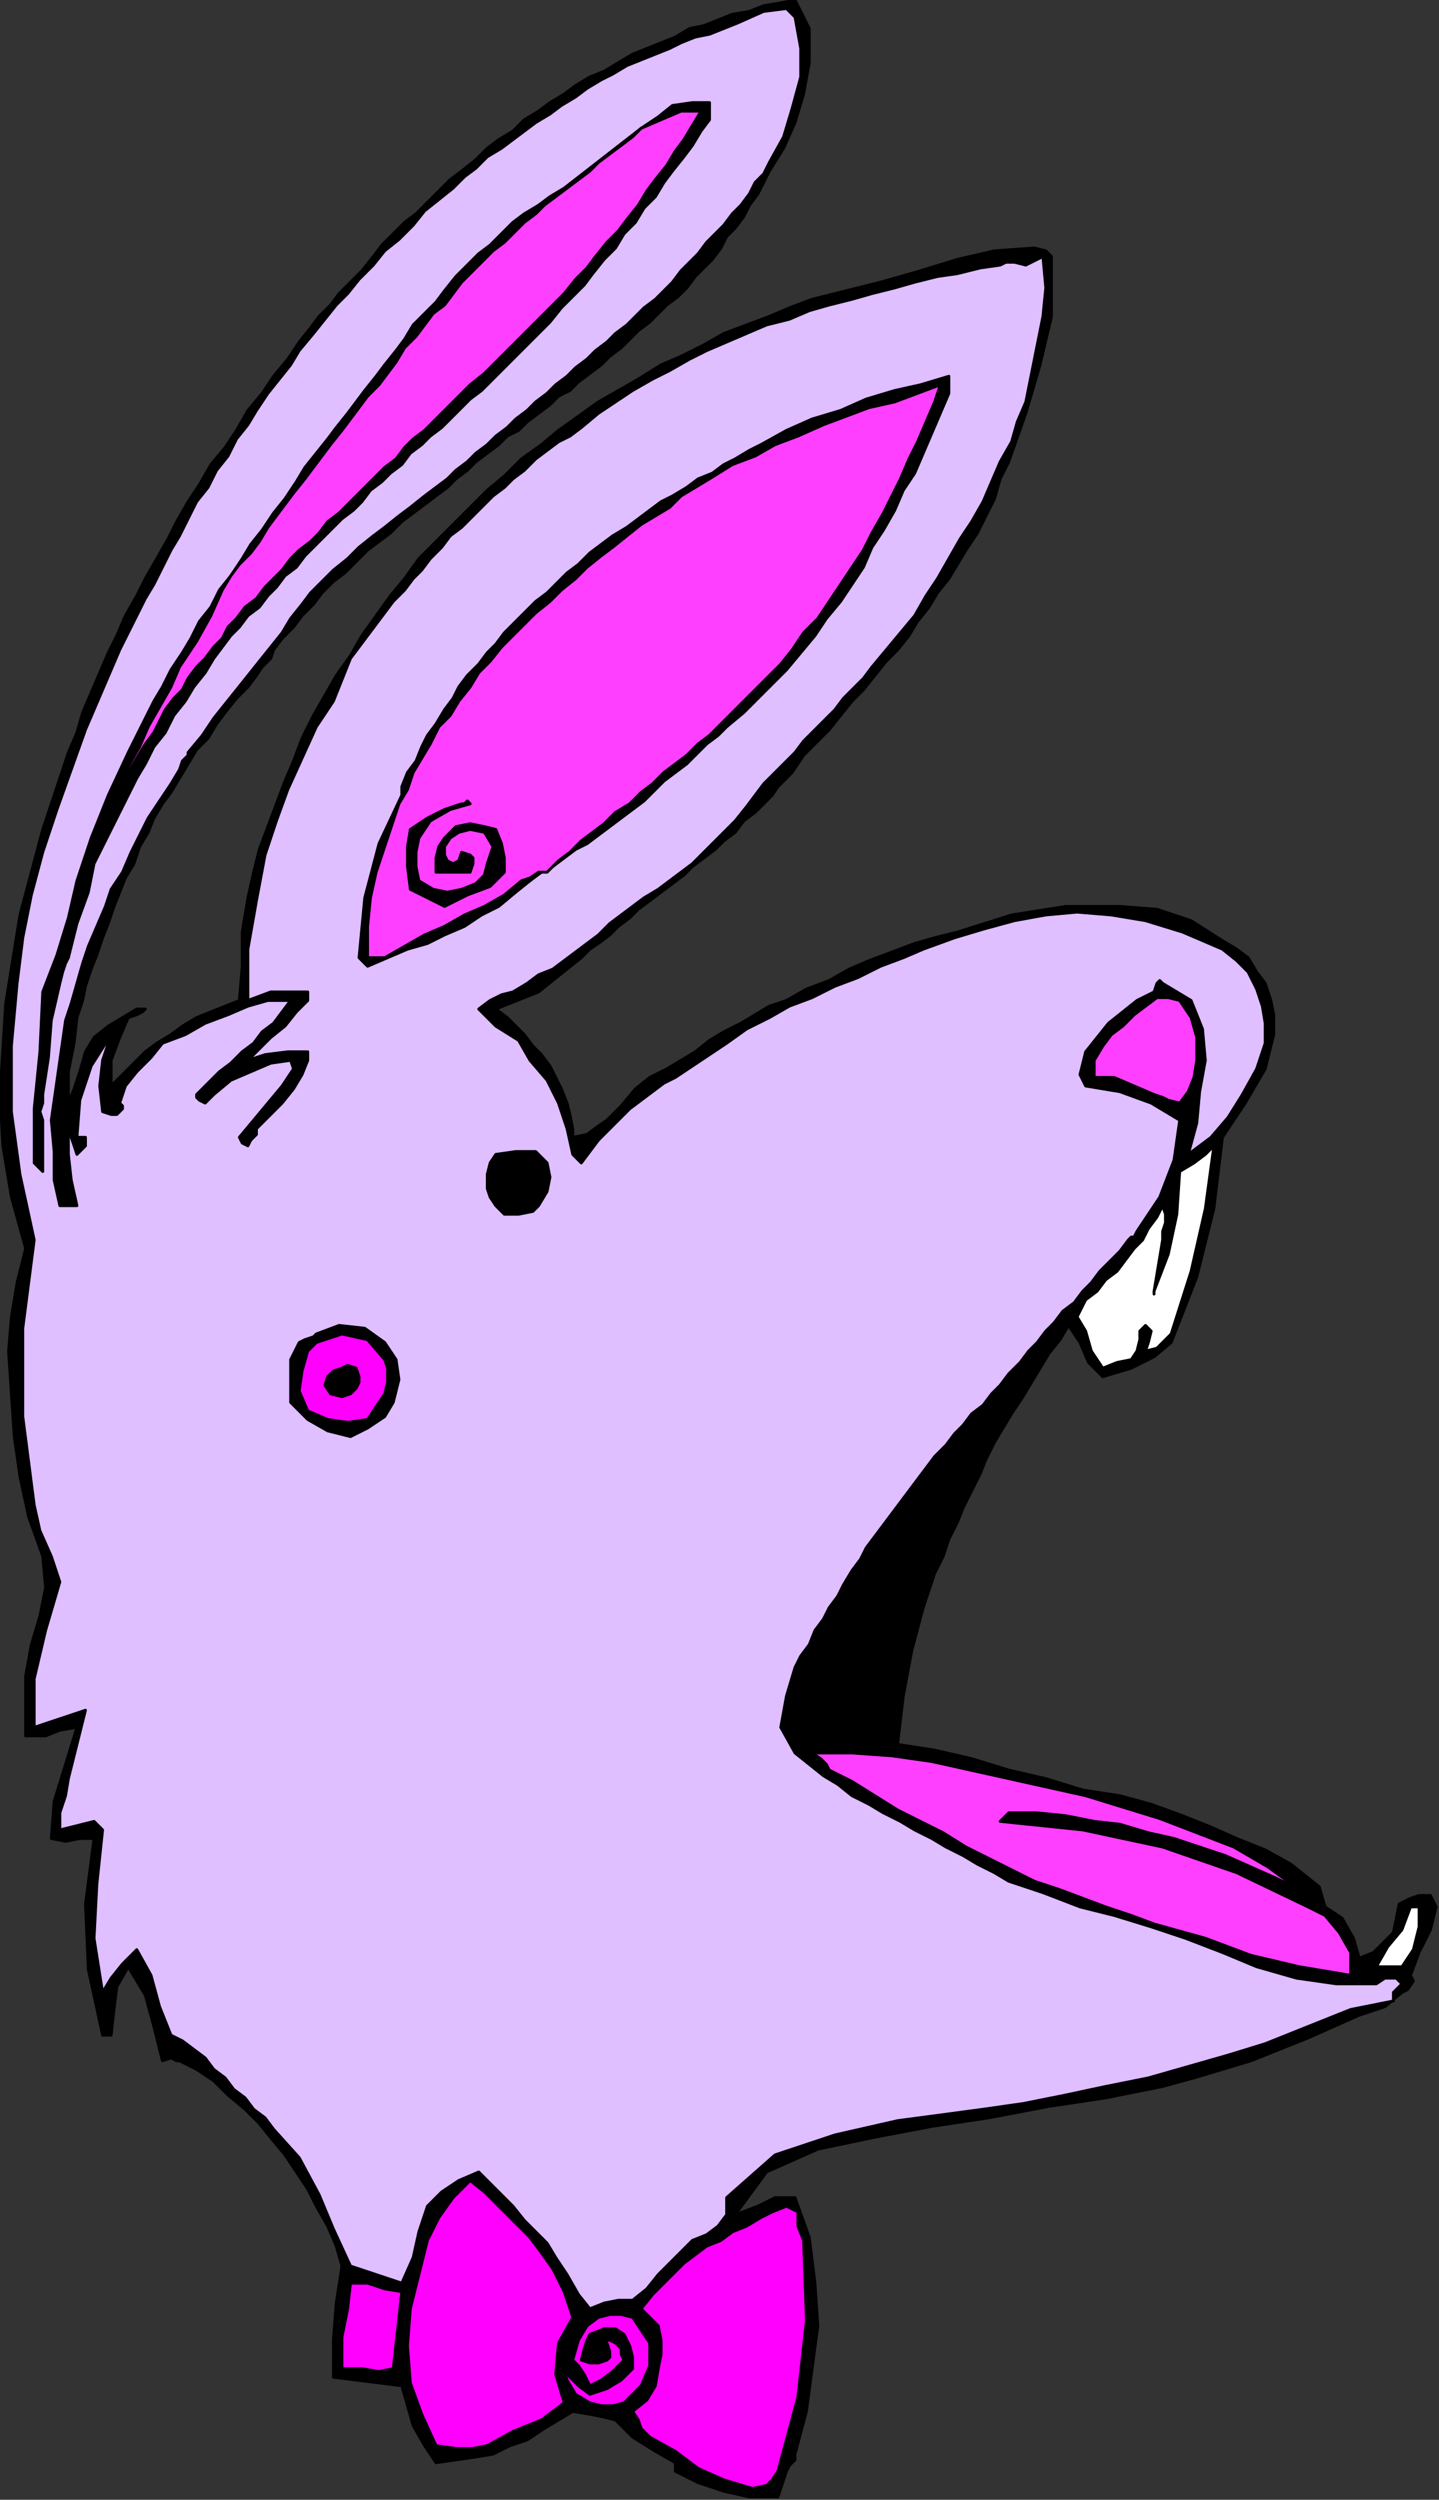 <?xml version="1.0" encoding="UTF-8" standalone="no"?>
<svg
   xmlns:dc="http://purl.org/dc/elements/1.1/"
   xmlns:cc="http://creativecommons.org/ns#"
   xmlns:rdf="http://www.w3.org/1999/02/22-rdf-syntax-ns#"
   xmlns:svg="http://www.w3.org/2000/svg"
   xmlns="http://www.w3.org/2000/svg"
   xmlns:sodipodi="http://sodipodi.sourceforge.net/DTD/sodipodi-0.dtd"
   xmlns:inkscape="http://www.inkscape.org/namespaces/inkscape"
   version="1.0"
   width="85.513mm"
   height="148.505mm"
   id="svg43"
   sodipodi:docname="ANSSG222.WMF">
  <rect width="100%" height="100%" fill="#333333" stroke="none"/>
  <sodipodi:namedview
     pagecolor="#ffffff"
     bordercolor="#666666"
     borderopacity="1"
     objecttolerance="10"
     gridtolerance="10"
     guidetolerance="10"
     inkscape:pageopacity="0"
     inkscape:pageshadow="2"
     inkscape:window-width="640"
     inkscape:window-height="480"
     id="namedview45" />
  <defs
     id="defs3">
    <pattern
       id="WMFhbasepattern"
       patternUnits="userSpaceOnUse"
       width="6"
       height="6"
       x="0"
       y="0" />
  </defs>
  <path
     style="fill:#000000;fill-rule:evenodd;fill-opacity:1;stroke:#000000;stroke-width:0.64px;stroke-linecap:round;stroke-linejoin:round;stroke-miterlimit:4;stroke-dasharray:none;stroke-opacity:1;"
     d="  M 180.48,21.12   L 178.56,27.52   L 176,33.28   L 172.8,38.4   L 172.8,38.4   L 171.52,40.96   L 170.24,43.52   L 168.32,46.08   L 167.04,48.64   L 165.12,51.2   L 163.2,53.12   L 161.92,55.68   L 160,58.24   L 158.08,60.16   L 156.16,62.08   L 154.24,64.64   L 152.32,66.56   L 149.76,68.48   L 147.84,70.4   L 145.92,72.32   L 143.36,74.24   L 141.44,76.16   L 139.52,78.08   L 136.96,80   L 135.04,81.92   L 132.48,83.84   L 129.92,85.76   L 128,87.68   L 125.44,88.96   L 123.52,90.88   L 120.96,92.8   L 118.4,94.72   L 116.48,96.64   L 113.92,97.92   L 112,99.84   L 109.44,101.76   L 106.88,103.68   L 104.96,105.6   L 102.4,107.52   L 100.48,109.44   L 97.92,111.36   L 97.92,111.36   L 95.36,113.28   L 92.8,115.2   L 90.24,117.12   L 87.68,119.68   L 85.12,121.6   L 82.56,123.52   L 80,126.08   L 77.44,128.64   L 74.88,130.56   L 72.32,133.12   L 70.4,135.68   L 67.84,138.24   L 65.92,140.8   L 63.36,143.36   L 61.44,145.92   L 61.44,145.92   L 60.8,147.84   L 58.88,149.76   L 57.6,151.68   L 57.6,151.68   L 55.68,154.24   L 53.12,156.8   L 50.56,160   L 48.64,162.56   L 46.72,165.76   L 44.16,168.32   L 42.24,171.52   L 40.32,174.72   L 38.4,177.92   L 36.48,180.48   L 34.56,183.68   L 33.28,186.88   L 31.36,190.08   L 30.08,193.92   L 28.16,197.12   L 26.88,200.32   L 25.6,203.52   L 24.32,207.36   L 23.04,210.56   L 21.76,214.4   L 20.48,217.6   L 19.2,221.44   L 18.56,224.64   L 17.28,228.48   L 17.28,228.48   L 16.64,234.24   L 15.36,240.64   L 15.36,247.68   L 15.36,247.68   L 16.64,244.48   L 17.92,240.64   L 19.2,236.16   L 19.2,236.16   L 21.12,232.96   L 24.32,230.4   L 27.52,228.48   L 30.72,226.56   L 30.72,226.56   L 32.64,226.56   L 32,227.2   L 30.72,227.84   L 28.8,228.48   L 28.8,228.48   L 26.88,232.96   L 24.96,238.08   L 24.96,243.84   L 24.96,243.84   L 27.52,241.28   L 30.08,238.72   L 32.64,236.16   L 35.2,234.24   L 38.4,232.32   L 40.96,230.4   L 44.16,228.48   L 47.36,227.2   L 50.56,225.92   L 53.76,224.64   L 53.76,224.64   L 54.4,216.96   L 54.4,209.28   L 55.68,201.6   L 55.68,201.6   L 56.96,195.84   L 58.24,190.72   L 60.16,185.6   L 62.08,180.48   L 64,175.36   L 65.92,170.88   L 67.84,165.76   L 70.4,160.64   L 72.96,156.16   L 75.52,151.68   L 78.72,147.2   L 81.28,142.72   L 84.48,138.24   L 87.68,133.76   L 90.88,129.92   L 94.08,125.44   L 97.92,121.6   L 101.76,117.76   L 105.6,113.92   L 109.44,110.08   L 113.28,106.88   L 117.12,103.04   L 121.6,99.84   L 125.44,96.64   L 129.92,93.44   L 134.4,90.24   L 138.88,87.68   L 143.36,85.12   L 148.48,81.92   L 152.96,80   L 158.08,77.44   L 162.56,74.88   L 167.68,72.96   L 172.8,71.04   L 177.28,69.12   L 182.4,67.2   L 187.52,65.92   L 192.64,64.64   L 197.76,63.36   L 197.76,63.36   L 206.72,60.8   L 215.04,58.24   L 223.36,56.32   L 232.32,55.68   L 232.32,55.68   L 232.32,55.68   L 234.88,56.32   L 236.16,57.6   L 236.16,59.52   L 236.16,59.52   L 236.16,71.04   L 233.6,81.92   L 230.4,92.8   L 226.56,103.68   L 226.56,103.68   L 224.64,107.52   L 223.36,112   L 221.44,115.84   L 219.52,119.68   L 216.96,123.52   L 215.04,126.72   L 213.12,129.92   L 210.56,133.12   L 208.64,136.32   L 206.08,139.52   L 204.16,142.72   L 201.6,145.92   L 199.04,148.48   L 196.48,151.68   L 193.92,154.88   L 191.36,157.44   L 188.8,160.64   L 186.24,163.84   L 183.04,167.04   L 180.48,169.6   L 177.92,173.44   L 174.72,176.64   L 174.72,176.64   L 173.44,178.56   L 171.52,180.48   L 169.6,182.4   L 167.04,184.32   L 165.12,186.88   L 162.56,188.8   L 160.64,190.72   L 158.08,192.64   L 155.52,194.56   L 153.6,196.48   L 151.04,198.4   L 148.48,200.32   L 145.92,202.24   L 143.36,204.16   L 141.44,206.08   L 138.88,208   L 136.96,209.92   L 134.4,211.84   L 132.48,213.12   L 130.56,215.04   L 130.56,215.04   L 127.36,217.6   L 124.16,220.16   L 120.96,222.72   L 120.96,222.72   L 111.36,226.56   L 113.92,228.48   L 115.84,230.4   L 117.76,232.32   L 119.68,234.88   L 121.6,236.8   L 123.52,239.36   L 124.8,241.92   L 126.08,244.48   L 127.36,247.68   L 128,250.24   L 128.64,253.44   L 128.64,253.44   L 128.64,255.36   L 131.84,254.72   L 134.4,252.8   L 136.32,251.52   L 136.32,251.52   L 139.52,248.32   L 142.72,244.48   L 145.92,241.92   L 145.92,241.92   L 149.76,240   L 152.96,238.08   L 156.16,236.16   L 159.36,233.6   L 162.56,231.68   L 166.4,229.76   L 169.6,227.84   L 172.8,225.92   L 176.64,224.64   L 176.64,224.64   L 181.12,222.08   L 186.24,220.16   L 190.72,217.6   L 195.2,215.68   L 200.32,213.76   L 205.44,211.84   L 209.92,210.56   L 215.04,209.28   L 215.04,209.28   L 227.2,205.44   L 239.36,203.52   L 251.52,203.52   L 251.52,203.52   L 259.84,204.16   L 267.52,206.72   L 274.56,211.2   L 274.56,211.2   L 277.76,213.12   L 280.32,215.04   L 282.24,218.24   L 284.16,220.8   L 285.44,224.64   L 286.08,227.84   L 286.08,232.32   L 286.08,232.32   L 284.16,240   L 279.68,247.68   L 274.56,255.36   L 274.56,255.36   L 272.64,271.36   L 268.8,286.72   L 263.04,301.44   L 263.04,301.44   L 259.2,304.64   L 254.08,307.2   L 247.68,309.12   L 247.68,309.12   L 244.48,305.92   L 242.56,301.44   L 240,297.6   L 240,297.6   L 238.08,300.8   L 235.52,304   L 233.6,307.2   L 231.68,310.4   L 229.76,313.6   L 227.2,317.44   L 225.28,320.64   L 223.36,323.84   L 221.44,327.68   L 220.16,330.88   L 218.24,334.72   L 216.32,338.56   L 215.04,341.76   L 213.12,345.6   L 211.84,349.44   L 209.92,353.28   L 208.64,357.12   L 207.36,360.96   L 207.36,360.96   L 204.8,370.56   L 202.88,380.8   L 201.6,391.68   L 201.6,391.68   L 209.92,392.96   L 218.24,394.88   L 226.56,397.44   L 234.88,399.36   L 243.2,401.92   L 251.52,403.2   L 251.52,403.2   L 258.56,405.12   L 265.6,407.68   L 272,410.24   L 277.76,412.8   L 284.16,415.36   L 289.92,418.56   L 289.92,418.56   L 293.12,421.12   L 296.32,423.68   L 297.6,428.16   L 297.6,428.16   L 301.44,430.72   L 304,435.2   L 305.28,439.68   L 305.28,439.68   L 308.48,438.4   L 311.04,435.84   L 312.96,433.92   L 312.96,433.92   L 313.6,430.72   L 314.24,427.52   L 316.8,426.24   L 316.8,426.24   L 318.72,425.6   L 321.28,425.6   L 322.56,428.16   L 322.56,428.16   L 321.28,433.28   L 318.72,438.4   L 316.8,443.52   L 316.8,443.52   L 317.44,444.8   L 316.16,446.72   L 314.88,447.36   L 314.88,447.36   L 311.04,450.56   L 305.28,452.48   L 299.52,455.04   L 299.52,455.04   L 293.76,457.6   L 287.36,460.16   L 280.96,462.72   L 274.56,464.64   L 268.16,466.56   L 261.12,468.48   L 261.12,468.48   L 248.32,471.04   L 235.52,472.96   L 222.08,475.52   L 209.28,477.44   L 195.84,480   L 195.84,480   L 183.68,482.56   L 172.16,487.68   L 165.12,497.28   L 165.12,497.28   L 170.24,495.36   L 174.08,493.44   L 178.56,493.44   L 178.56,493.44   L 181.76,502.4   L 183.04,512.64   L 183.68,522.24   L 182.4,531.84   L 181.12,541.44   L 178.56,551.04   L 178.56,551.04   L 178.56,552.32   L 177.28,553.6   L 176.64,554.88   L 176.64,554.88   L 174.72,560.64   L 168.32,560.64   L 162.56,559.36   L 156.8,557.44   L 151.68,554.88   L 151.68,554.88   L 151.68,552.96   L 147.2,550.4   L 142.08,547.2   L 138.24,543.36   L 138.24,543.36   L 138.24,543.36   L 135.68,542.72   L 132.48,542.08   L 128.64,541.44   L 128.64,541.44   L 125.44,543.36   L 122.24,545.28   L 118.4,547.84   L 114.56,549.12   L 110.72,551.04   L 106.88,551.68   L 102.4,552.32   L 97.92,552.96   L 97.92,552.96   L 95.36,549.12   L 92.8,544.64   L 91.52,540.16   L 90.24,535.68   L 90.24,535.68   L 85.12,535.04   L 80,534.4   L 74.88,533.76   L 74.88,533.76   L 74.88,525.44   L 75.52,517.12   L 76.8,508.8   L 76.8,508.8   L 75.52,504.32   L 73.6,499.84   L 71.04,495.36   L 69.12,491.52   L 66.56,487.68   L 64,483.84   L 60.8,480   L 58.24,476.8   L 55.04,473.6   L 51.2,470.4   L 48,467.2   L 44.16,464.64   L 40.32,462.72   L 40.32,462.72   L 39.68,462.72   L 38.4,462.08   L 36.48,462.72   L 36.48,462.72   L 34.56,455.04   L 32.64,448   L 28.8,441.6   L 28.8,441.6   L 26.24,446.08   L 25.6,451.2   L 24.96,456.96   L 24.96,456.96   L 23.04,456.96   L 19.84,442.24   L 19.2,427.52   L 21.12,412.8   L 21.12,412.8   L 17.92,412.8   L 14.72,413.44   L 11.52,412.8   L 11.52,412.8   L 12.16,404.48   L 14.72,396.16   L 17.28,387.84   L 17.28,387.84   L 13.44,388.48   L 10.24,389.76   L 5.76,389.76   L 5.76,389.76   L 5.76,385.28   L 5.76,380.8   L 5.76,376.32   L 5.76,376.32   L 7.04,369.28   L 8.96,362.88   L 10.24,356.48   L 9.6,349.44   L 9.6,349.44   L 6.4,340.48   L 4.48,331.52   L 3.2,322.56   L 2.56,312.96   L 1.92,303.36   L 1.92,303.36   L 2.56,295.68   L 3.84,288   L 5.76,280.32   L 5.76,280.32   L 2.56,268.8   L 0.64,257.28   L 0,245.76   L 0,245.76   L 1.28,225.28   L 4.48,205.44   L 9.6,186.24   L 9.6,186.24   L 11.52,180.48   L 13.44,174.72   L 15.36,168.96   L 15.36,168.96   L 17.28,164.48   L 18.56,160   L 20.48,155.52   L 22.4,151.04   L 24.32,146.56   L 26.24,142.72   L 28.16,138.24   L 30.72,133.76   L 32.64,129.92   L 35.2,125.44   L 37.76,120.96   L 39.68,117.12   L 42.24,112.64   L 44.8,108.8   L 47.36,104.32   L 50.56,100.48   L 53.12,96.64   L 55.68,92.16   L 58.88,88.32   L 61.44,84.48   L 64.64,80.64   L 67.2,76.8   L 67.2,76.8   L 69.76,73.6   L 71.68,71.04   L 74.24,68.48   L 76.16,65.92   L 78.72,63.36   L 81.28,60.8   L 83.84,57.6   L 85.76,55.04   L 88.32,52.48   L 90.88,49.92   L 93.44,48   L 96,45.44   L 98.56,42.88   L 101.12,40.32   L 103.68,38.4   L 106.88,35.84   L 109.44,33.28   L 112,31.36   L 115.2,29.44   L 117.76,26.88   L 120.96,24.96   L 123.52,23.04   L 126.72,21.12   L 129.28,19.2   L 132.48,17.28   L 135.68,16   L 138.88,14.08   L 142.08,12.16   L 145.28,10.88   L 148.48,9.6   L 151.68,8.32   L 154.88,6.4   L 158.08,5.76   L 161.28,4.48   L 164.48,3.2   L 168.32,2.56   L 171.52,1.28   L 175.36,0.64   L 178.56,0   L 178.56,0   L 181.76,6.4   L 181.76,14.08   L 180.48,21.12  z "
     id="path5" />
  <path
     style="fill:#dfbfff;fill-rule:evenodd;fill-opacity:1;stroke:#000000;stroke-width:0.64px;stroke-linecap:round;stroke-linejoin:round;stroke-miterlimit:4;stroke-dasharray:none;stroke-opacity:1;"
     d="  M 178.56,3.84   L 179.84,10.88   L 179.84,17.28   L 177.92,24.32   L 176,30.72   L 172.8,36.48   L 172.8,36.48   L 171.52,39.04   L 169.6,40.96   L 168.32,43.52   L 166.4,46.08   L 164.48,48   L 162.56,50.56   L 160.64,52.48   L 158.72,54.4   L 156.8,56.96   L 154.88,58.88   L 152.96,60.8   L 151.04,63.36   L 149.12,65.28   L 147.2,67.2   L 144.64,69.12   L 142.72,71.04   L 140.8,72.96   L 138.24,74.88   L 136.32,76.8   L 133.76,78.72   L 131.84,80.64   L 129.28,82.56   L 127.36,84.48   L 124.8,86.4   L 122.88,88.32   L 120.32,90.24   L 118.4,92.16   L 115.84,94.08   L 113.92,96   L 111.36,97.92   L 109.44,99.84   L 106.88,101.76   L 104.96,103.68   L 102.4,105.6   L 100.48,107.52   L 97.92,109.44   L 97.92,109.44   L 95.36,111.36   L 92.16,113.92   L 89.6,115.84   L 86.4,118.4   L 83.84,120.32   L 80.64,122.88   L 78.08,125.44   L 74.88,128   L 72.32,130.56   L 69.76,133.12   L 67.84,135.68   L 65.28,138.88   L 63.36,142.08   L 63.36,142.08   L 60.8,145.28   L 58.24,148.48   L 55.68,151.68   L 53.12,154.88   L 50.56,158.08   L 48,161.28   L 45.44,165.12   L 42.24,168.96   L 42.24,168.96   L 42.24,169.6   L 40.96,170.88   L 40.32,172.8   L 40.32,172.8   L 38.4,176   L 35.84,179.84   L 33.28,183.68   L 31.36,187.52   L 29.44,191.36   L 27.52,195.84   L 24.96,199.68   L 23.68,203.52   L 21.76,208   L 19.84,212.48   L 18.56,216.32   L 17.28,220.8   L 16,225.28   L 14.72,229.12   L 14.08,233.6   L 13.44,238.08   L 12.8,242.56   L 12.16,247.04   L 11.52,251.52   L 11.52,251.52   L 12.16,258.56   L 12.16,264.96   L 13.44,270.72   L 13.44,270.72   L 14.72,270.72   L 16,270.72   L 17.28,270.72   L 17.28,270.72   L 16,264.96   L 15.36,259.2   L 15.36,253.44   L 15.36,253.44   L 17.28,259.2   L 18.56,257.92   L 19.2,257.28   L 19.2,255.36   L 19.2,255.36   L 19.2,255.36   L 18.56,255.36   L 17.28,255.36   L 17.28,255.36   L 17.92,247.04   L 20.48,239.36   L 24.96,232.32   L 24.96,232.32   L 23.04,238.08   L 22.4,243.84   L 23.04,249.6   L 23.04,249.6   L 24.96,250.24   L 26.24,250.24   L 26.88,249.6   L 26.88,249.6   L 27.52,248.96   L 27.52,248.32   L 26.88,247.68   L 26.88,247.68   L 26.88,247.68   L 28.16,243.84   L 30.72,240.64   L 33.92,237.44   L 36.48,234.24   L 36.48,234.24   L 41.6,232.32   L 46.08,229.76   L 51.2,227.84   L 55.68,225.92   L 60.16,224.64   L 65.28,224.64   L 65.28,224.64   L 63.36,227.2   L 61.44,229.76   L 58.88,231.68   L 56.96,234.24   L 54.4,236.16   L 51.84,238.72   L 49.28,240.64   L 46.72,243.2   L 44.16,245.76   L 44.16,245.76   L 44.16,246.4   L 44.8,247.04   L 46.08,247.68   L 46.08,247.68   L 46.72,247.04   L 47.36,246.4   L 48,245.76   L 48,245.76   L 51.84,242.56   L 56.32,240.64   L 60.8,238.72   L 65.28,238.08   L 65.28,238.08   L 65.92,240   L 64.64,241.92   L 63.36,243.84   L 63.36,243.84   L 60.16,247.68   L 56.96,251.52   L 53.76,255.36   L 53.76,255.36   L 53.76,255.36   L 54.4,256.64   L 55.68,257.28   L 55.68,257.28   L 56.32,256   L 57.6,254.72   L 57.6,253.44   L 57.6,253.44   L 60.8,250.24   L 63.36,247.68   L 65.92,244.48   L 67.84,241.28   L 69.12,238.08   L 69.12,238.08   L 69.12,236.8   L 69.12,236.16   L 69.12,236.16   L 69.12,236.16   L 64.64,236.16   L 59.52,236.8   L 55.68,238.08   L 55.68,238.08   L 58.24,235.52   L 60.8,232.96   L 64,230.4   L 66.56,227.2   L 69.12,224.64   L 69.12,224.64   L 69.12,222.72   L 65.28,222.72   L 60.8,222.72   L 55.68,224.64   L 55.68,224.64   L 55.68,213.12   L 57.6,202.24   L 59.52,192   L 59.52,192   L 62.08,184.32   L 64.64,177.28   L 67.84,170.24   L 71.04,163.2   L 74.88,157.44   L 74.88,157.44   L 76.16,154.24   L 77.44,151.04   L 78.72,147.84   L 78.72,147.84   L 80.64,145.28   L 82.56,142.72   L 84.48,140.16   L 86.4,137.6   L 88.32,135.04   L 90.88,132.48   L 92.8,129.92   L 94.72,128   L 96.64,125.44   L 99.2,122.88   L 101.12,120.32   L 103.68,118.4   L 106.24,115.84   L 108.16,113.92   L 110.72,111.36   L 113.28,109.44   L 115.2,107.52   L 117.76,105.6   L 120.32,103.04   L 122.88,101.12   L 125.44,99.2   L 128,97.92   L 130.56,96   L 130.56,96   L 134.4,92.8   L 138.24,90.24   L 142.08,87.68   L 146.56,85.12   L 150.4,83.2   L 154.88,80.64   L 158.72,78.72   L 163.2,76.8   L 167.68,74.88   L 172.16,72.96   L 177.28,71.68   L 181.76,69.76   L 186.24,68.48   L 191.36,67.2   L 195.84,65.92   L 200.96,64.64   L 205.44,63.36   L 210.56,62.08   L 215.04,61.44   L 220.16,60.16   L 224.64,59.52   L 224.64,59.52   L 225.92,58.88   L 227.84,58.88   L 230.4,59.52   L 230.4,59.52   L 234.24,57.6   L 234.88,64.64   L 234.24,71.04   L 232.96,77.44   L 231.68,83.84   L 230.4,90.24   L 230.4,90.24   L 228.48,94.72   L 227.2,99.2   L 224.64,103.68   L 222.72,108.16   L 220.8,112.64   L 218.24,117.12   L 215.68,120.96   L 213.12,125.44   L 210.56,129.92   L 208,133.76   L 205.44,138.24   L 202.24,142.08   L 199.04,145.92   L 195.84,149.76   L 195.84,149.76   L 193.92,152.32   L 192,154.24   L 189.44,156.8   L 187.52,159.36   L 184.96,161.92   L 183.04,163.84   L 180.48,166.4   L 178.56,168.96   L 176,171.52   L 174.08,173.44   L 171.52,176   L 169.6,178.56   L 167.68,181.12   L 165.12,184.32   L 165.12,184.32   L 155.52,193.92   L 152.96,195.84   L 150.4,197.76   L 147.84,199.68   L 144.64,201.6   L 142.08,203.52   L 139.52,205.44   L 136.96,207.36   L 134.4,209.92   L 131.84,211.84   L 129.28,213.76   L 126.72,215.68   L 124.16,217.6   L 120.96,218.88   L 118.4,220.8   L 115.2,222.72   L 115.2,222.72   L 112.64,223.36   L 110.08,224.64   L 107.52,226.56   L 107.52,226.56   L 111.36,230.4   L 116.48,233.6   L 119.04,238.08   L 119.04,238.08   L 122.88,242.56   L 125.44,247.68   L 127.36,253.44   L 128.64,259.2   L 128.64,259.2   L 130.56,261.12   L 132.48,258.56   L 134.4,256   L 136.96,253.44   L 139.52,250.88   L 141.44,248.96   L 144,247.04   L 146.56,245.12   L 149.12,243.2   L 151.68,241.92   L 151.68,241.92   L 155.52,239.36   L 159.36,236.8   L 163.2,234.24   L 163.2,234.24   L 167.68,231.04   L 172.8,228.48   L 177.28,225.92   L 182.4,224   L 187.52,221.44   L 192.64,219.52   L 197.76,216.96   L 202.88,215.04   L 207.36,213.12   L 207.36,213.12   L 214.4,210.56   L 220.8,208.64   L 227.84,206.72   L 234.88,205.44   L 241.92,204.8   L 249.6,205.44   L 257.28,206.72   L 265.6,209.28   L 274.56,213.12   L 274.56,213.12   L 277.76,215.68   L 280.32,218.24   L 282.24,222.08   L 283.52,225.92   L 284.16,229.76   L 284.16,234.24   L 284.16,234.24   L 282.24,240   L 279.04,245.76   L 275.84,250.88   L 272,255.36   L 266.88,259.2   L 266.88,259.2   L 268.8,252.16   L 269.44,245.12   L 270.72,238.08   L 270.72,238.08   L 270.08,231.04   L 267.52,224.64   L 261.12,220.8   L 261.12,220.8   L 260.48,220.16   L 259.84,220.8   L 259.2,222.72   L 259.2,222.72   L 255.36,224.64   L 252.16,227.2   L 248.96,229.76   L 246.4,232.96   L 243.84,236.16   L 243.84,236.16   L 243.2,238.72   L 242.56,241.28   L 243.84,243.84   L 243.84,243.84   L 251.52,245.12   L 258.56,247.68   L 264.96,251.52   L 264.96,251.52   L 264.96,251.52   L 263.68,260.48   L 260.48,268.8   L 255.36,276.48   L 255.36,276.48   L 254.72,277.76   L 254.08,277.76   L 253.44,278.4   L 253.44,278.4   L 251.52,280.96   L 249.6,282.88   L 247.04,285.44   L 245.12,288   L 243.2,289.92   L 241.28,292.48   L 238.72,294.4   L 236.8,296.96   L 234.88,298.88   L 232.96,301.44   L 231.04,303.36   L 229.12,305.92   L 226.56,308.48   L 224.64,311.04   L 224.64,311.04   L 222.72,312.96   L 220.8,315.52   L 218.24,317.44   L 216.32,320   L 214.4,321.92   L 212.48,324.48   L 209.92,327.04   L 208,329.6   L 206.08,332.16   L 204.16,334.72   L 202.24,337.28   L 200.32,339.84   L 198.4,342.4   L 196.48,344.96   L 194.56,347.52   L 193.28,350.08   L 191.36,352.64   L 189.44,355.84   L 188.16,358.4   L 186.24,360.96   L 184.96,363.52   L 183.04,366.08   L 181.76,369.28   L 179.84,371.84   L 178.56,374.4   L 178.56,374.4   L 176.64,380.8   L 175.36,387.84   L 178.56,393.6   L 178.56,393.6   L 181.76,396.16   L 184.96,398.72   L 188.16,400.64   L 191.36,403.2   L 195.2,405.12   L 198.4,407.04   L 202.24,408.96   L 205.44,410.88   L 209.28,412.8   L 212.48,414.72   L 216.32,416.64   L 219.52,418.56   L 223.36,420.48   L 226.56,422.4   L 226.56,422.4   L 234.24,424.96   L 242.56,428.16   L 250.24,430.08   L 258.56,432.64   L 266.24,435.2   L 274.56,438.4   L 282.24,441.6   L 282.24,441.6   L 291.2,444.16   L 300.16,445.44   L 309.12,445.44   L 309.12,445.44   L 311.04,444.16   L 313.6,444.16   L 314.88,445.44   L 314.88,445.44   L 314.24,446.08   L 312.96,447.36   L 312.96,449.28   L 312.96,449.28   L 303.36,451.2   L 293.76,455.04   L 284.16,458.88   L 284.16,458.88   L 275.84,461.44   L 266.88,464   L 257.92,466.56   L 248.32,468.48   L 239.36,470.4   L 229.76,472.32   L 220.8,473.6   L 211.2,474.88   L 201.6,476.16   L 201.6,476.16   L 187.52,479.36   L 174.08,483.84   L 163.2,493.44   L 163.2,493.44   L 163.2,497.28   L 161.28,499.84   L 158.72,501.76   L 155.52,503.04   L 153.6,504.96   L 153.6,504.96   L 150.4,508.16   L 147.84,510.72   L 145.28,513.92   L 142.08,516.48   L 142.08,516.48   L 138.88,516.48   L 135.68,517.12   L 132.48,518.4   L 132.48,518.4   L 129.92,515.2   L 127.36,510.72   L 124.8,506.88   L 124.8,506.88   L 122.88,503.68   L 120.32,501.12   L 117.76,498.56   L 115.2,495.36   L 112.64,492.8   L 110.08,490.24   L 107.52,487.68   L 107.52,487.68   L 103.04,489.6   L 99.2,492.16   L 96,495.36   L 96,495.36   L 94.08,501.12   L 92.8,506.88   L 90.24,512.64   L 90.24,512.64   L 86.4,511.36   L 82.56,510.08   L 78.72,508.8   L 78.72,508.8   L 74.88,500.48   L 71.68,492.8   L 67.2,484.48   L 61.44,478.08   L 61.44,478.08   L 59.52,475.52   L 56.96,473.6   L 55.04,471.04   L 52.48,469.12   L 50.56,466.56   L 48,464.64   L 46.08,462.08   L 43.52,460.16   L 40.96,458.24   L 38.4,456.96   L 38.4,456.96   L 35.84,450.56   L 33.92,443.52   L 30.72,437.76   L 30.72,437.76   L 27.52,440.96   L 24.96,444.16   L 23.04,447.36   L 23.04,447.36   L 21.12,435.2   L 21.76,423.04   L 23.04,410.88   L 23.04,410.88   L 21.12,408.96   L 13.44,410.88   L 13.44,407.04   L 14.72,403.2   L 15.36,399.36   L 15.36,399.36   L 19.2,384   L 19.2,384   L 7.68,387.84   L 7.68,376.96   L 10.24,366.08   L 13.44,355.2   L 13.44,355.2   L 11.52,349.44   L 8.96,343.68   L 7.68,337.92   L 7.68,337.92   L 5.12,318.08   L 5.12,298.24   L 7.68,278.4   L 7.68,278.4   L 4.48,263.68   L 2.56,249.6   L 2.56,234.88   L 3.84,220.8   L 3.84,220.8   L 5.12,210.56   L 7.04,200.96   L 9.6,191.36   L 12.8,181.76   L 16,172.8   L 19.2,163.84   L 23.04,154.88   L 26.88,145.92   L 26.88,145.92   L 28.8,142.08   L 30.72,138.24   L 32.64,134.4   L 34.56,131.2   L 36.48,127.36   L 38.4,123.52   L 40.32,120.32   L 42.24,116.48   L 44.16,112.64   L 46.72,109.44   L 48.64,105.6   L 51.2,102.4   L 53.12,98.56   L 55.68,95.36   L 57.6,92.16   L 60.16,88.32   L 62.72,85.12   L 65.28,81.92   L 67.2,78.72   L 70.4,74.88   L 72.96,71.68   L 75.52,68.48   L 78.08,65.92   L 80.64,62.72   L 83.84,59.52   L 86.4,56.32   L 89.6,53.76   L 92.8,50.56   L 95.36,47.36   L 98.56,44.8   L 101.76,42.24   L 101.76,42.24   L 104.32,39.68   L 106.88,37.76   L 109.44,35.2   L 112.64,33.28   L 115.2,31.36   L 117.76,29.44   L 120.32,27.52   L 123.52,25.6   L 126.08,23.68   L 129.28,21.76   L 131.84,19.84   L 135.04,17.92   L 137.6,16.64   L 140.8,14.72   L 144,13.44   L 147.2,12.16   L 150.4,10.88   L 152.96,9.6   L 156.16,8.32   L 159.36,7.68   L 159.36,7.68   L 165.76,5.12   L 171.52,2.56   L 176.64,1.92   L 176.64,1.92   L 178.56,3.84  z "
     id="path7" />
  <path
     style="fill:#000000;fill-rule:evenodd;fill-opacity:1;stroke:#000000;stroke-width:0.64px;stroke-linecap:round;stroke-linejoin:round;stroke-miterlimit:4;stroke-dasharray:none;stroke-opacity:1;"
     d="  M 159.36,26.88   L 157.44,29.44   L 155.52,32.64   L 153.6,35.2   L 151.04,38.4   L 149.12,40.96   L 147.2,44.16   L 144.64,46.72   L 142.72,49.92   L 140.16,52.48   L 138.24,55.68   L 135.68,58.24   L 133.12,61.44   L 131.2,64   L 128.64,66.56   L 126.08,69.12   L 123.52,72.32   L 120.96,74.88   L 120.96,74.88   L 119.04,76.8   L 116.48,79.36   L 114.56,81.28   L 112.64,83.2   L 110.08,85.76   L 108.16,87.68   L 105.6,89.6   L 103.68,91.52   L 101.12,94.08   L 99.2,96   L 96.64,97.92   L 94.72,99.84   L 92.16,101.76   L 90.24,104.32   L 87.68,106.24   L 85.76,108.16   L 83.2,110.08   L 81.28,112.64   L 79.36,114.56   L 76.8,116.48   L 74.88,118.4   L 72.32,120.96   L 70.4,122.88   L 68.48,124.8   L 66.56,127.36   L 64,129.28   L 62.08,131.84   L 60.16,133.76   L 58.24,136.32   L 55.68,138.24   L 53.76,140.8   L 51.84,142.72   L 49.92,145.28   L 48,147.84   L 48,147.84   L 46.08,151.04   L 43.52,154.24   L 41.6,157.44   L 39.04,160.64   L 37.12,164.48   L 34.56,167.68   L 32.64,171.52   L 30.72,174.72   L 28.8,178.56   L 26.88,182.4   L 24.96,186.24   L 23.04,190.08   L 21.12,193.92   L 21.12,193.92   L 19.84,200.32   L 17.28,207.36   L 15.36,215.04   L 15.36,215.04   L 14.72,216.32   L 14.08,218.24   L 13.44,220.8   L 13.44,220.8   L 11.52,229.12   L 10.88,237.44   L 9.6,245.76   L 9.6,245.76   L 9.6,247.68   L 8.96,249.6   L 9.6,251.52   L 9.6,251.52   L 9.6,263.04   L 7.68,261.12   L 7.68,248.96   L 8.96,236.16   L 9.6,222.72   L 9.6,222.72   L 12.8,214.4   L 15.36,206.08   L 17.28,197.76   L 17.28,197.76   L 20.48,188.16   L 24.32,178.56   L 28.8,168.96   L 28.8,168.96   L 30.72,165.12   L 32.64,161.28   L 34.56,157.44   L 36.48,154.24   L 38.4,150.4   L 40.96,146.56   L 42.88,143.36   L 44.8,139.52   L 47.36,136.32   L 49.28,132.48   L 51.84,129.28   L 54.4,125.44   L 56.32,122.24   L 58.88,119.04   L 61.44,115.2   L 64,112   L 66.56,108.16   L 68.48,104.96   L 71.04,101.76   L 71.04,101.76   L 73.6,98.56   L 75.52,96   L 78.08,92.8   L 80,90.24   L 81.92,87.68   L 84.48,84.48   L 86.4,81.92   L 88.96,78.72   L 90.88,76.16   L 92.8,72.96   L 95.36,70.4   L 97.92,67.84   L 99.84,65.28   L 102.4,62.08   L 104.96,59.52   L 107.52,56.96   L 110.08,55.04   L 112.64,52.48   L 115.2,49.92   L 117.76,48   L 120.96,46.08   L 123.52,44.16   L 126.72,42.24   L 126.72,42.24   L 144,28.8   L 147.84,26.24   L 151.04,23.68   L 155.52,23.04   L 155.52,23.04   L 159.36,23.04   L 159.36,26.88  z "
     id="path9" />
  <path
     style="fill:#ff3fff;fill-rule:evenodd;fill-opacity:1;stroke:#000000;stroke-width:0.64px;stroke-linecap:round;stroke-linejoin:round;stroke-miterlimit:4;stroke-dasharray:none;stroke-opacity:1;"
     d="  M 157.44,24.96   L 155.52,28.16   L 153.6,31.36   L 151.68,33.92   L 149.76,37.12   L 147.2,40.32   L 145.28,42.88   L 143.36,46.08   L 140.8,49.28   L 138.88,51.84   L 136.32,54.4   L 133.76,57.6   L 131.84,60.16   L 129.28,62.72   L 126.72,65.92   L 124.16,68.48   L 121.6,71.04   L 119.04,73.6   L 116.48,76.16   L 113.92,78.72   L 111.36,81.28   L 108.8,83.84   L 105.6,86.4   L 105.6,86.4   L 103.68,88.32   L 101.76,90.24   L 99.2,92.8   L 97.28,94.72   L 95.36,96.64   L 92.8,98.56   L 90.88,100.48   L 88.96,103.04   L 86.4,104.96   L 84.48,106.88   L 82.56,108.8   L 80,111.36   L 78.08,113.28   L 76.16,115.2   L 73.6,117.12   L 71.68,119.68   L 69.76,121.6   L 67.2,123.52   L 65.28,125.44   L 63.36,128   L 61.44,129.92   L 59.52,131.84   L 57.6,134.4   L 55.04,136.32   L 53.12,138.88   L 51.2,140.8   L 49.92,143.36   L 48,145.28   L 46.08,147.84   L 44.16,149.76   L 42.24,152.32   L 40.96,154.88   L 39.04,156.8   L 37.12,159.36   L 35.84,161.92   L 34.56,164.48   L 32.64,167.04   L 32.64,167.04   L 30.72,170.24   L 28.8,173.44   L 26.88,176.64   L 26.88,176.64   L 28.8,172.16   L 31.36,167.68   L 33.28,163.2   L 35.84,158.72   L 38.4,154.24   L 40.32,149.76   L 40.32,149.76   L 44.16,144   L 47.36,138.24   L 49.92,132.48   L 49.92,132.48   L 51.84,129.28   L 53.76,126.72   L 56.32,124.16   L 58.24,121.6   L 60.16,118.4   L 62.08,115.84   L 64,113.28   L 65.92,110.72   L 68.48,107.52   L 70.4,104.96   L 72.32,102.4   L 74.24,99.84   L 76.8,96.64   L 78.72,94.08   L 80.64,91.52   L 82.56,88.96   L 85.12,86.4   L 87.04,83.84   L 88.96,81.28   L 90.88,78.08   L 93.44,75.52   L 95.36,72.96   L 97.28,70.4   L 99.84,68.48   L 101.76,65.92   L 103.68,63.36   L 103.68,63.36   L 106.24,60.8   L 108.16,58.88   L 110.72,56.32   L 113.28,54.4   L 115.2,52.48   L 117.76,49.92   L 120.32,48   L 122.24,46.08   L 124.8,44.16   L 127.36,42.24   L 129.92,40.32   L 132.48,38.4   L 134.4,36.48   L 136.96,34.56   L 139.52,32.64   L 142.08,30.72   L 144,28.8   L 144,28.8   L 148.48,26.88   L 152.96,24.96   L 157.44,24.96  z "
     id="path11" />
  <path
     style="fill:#000000;fill-rule:evenodd;fill-opacity:1;stroke:#000000;stroke-width:0.64px;stroke-linecap:round;stroke-linejoin:round;stroke-miterlimit:4;stroke-dasharray:none;stroke-opacity:1;"
     d="  M 213.12,84.48   L 213.12,88.32   L 211.2,92.8   L 209.28,97.28   L 207.36,101.76   L 205.44,106.24   L 202.88,110.08   L 200.96,114.56   L 198.4,119.04   L 195.84,122.88   L 193.92,127.36   L 191.36,131.2   L 188.8,135.04   L 185.6,138.88   L 183.04,142.72   L 179.84,146.56   L 176.64,150.4   L 173.44,153.6   L 170.24,156.8   L 167.04,160   L 163.2,163.2   L 163.2,163.2   L 161.28,165.12   L 158.72,167.04   L 156.16,169.6   L 154.24,171.52   L 151.68,173.44   L 149.12,175.36   L 146.56,177.92   L 144.64,179.84   L 142.08,181.76   L 139.52,183.68   L 136.96,185.6   L 134.4,187.52   L 131.84,189.44   L 129.28,190.72   L 126.72,192.64   L 124.16,194.56   L 121.6,195.84   L 119.04,197.76   L 119.04,197.76   L 115.84,200.32   L 112,203.52   L 108.16,205.44   L 104.32,208   L 99.84,209.92   L 96,211.84   L 91.52,213.12   L 87.04,215.04   L 82.56,216.96   L 82.56,216.96   L 81.92,216.32   L 81.28,215.68   L 80.64,215.04   L 80.64,215.04   L 81.92,201.6   L 85.12,189.44   L 90.24,178.56   L 90.24,178.56   L 90.24,176.64   L 91.52,173.44   L 93.44,170.88   L 94.72,167.68   L 96,165.12   L 97.92,162.56   L 99.84,159.36   L 101.76,156.8   L 103.04,154.24   L 104.96,151.68   L 107.52,149.12   L 109.44,146.56   L 111.36,144.64   L 113.28,142.08   L 115.84,139.52   L 117.76,137.6   L 120.32,135.04   L 122.88,133.12   L 125.44,130.56   L 127.36,128.64   L 129.92,126.72   L 132.48,124.16   L 135.04,122.24   L 137.6,120.32   L 140.8,118.4   L 143.36,116.48   L 145.92,114.56   L 148.48,112.64   L 151.04,111.36   L 154.24,109.44   L 156.8,107.52   L 160,106.24   L 162.56,104.32   L 165.12,103.04   L 168.32,101.12   L 170.88,99.84   L 170.88,99.84   L 176.64,96.64   L 182.4,94.08   L 188.8,92.16   L 194.56,89.6   L 200.96,87.68   L 206.72,86.4   L 213.12,84.48   L 213.12,84.48   L 213.12,84.48  z "
     id="path13" />
  <path
     style="fill:#ff3fff;fill-rule:evenodd;fill-opacity:1;stroke:#000000;stroke-width:0.64px;stroke-linecap:round;stroke-linejoin:round;stroke-miterlimit:4;stroke-dasharray:none;stroke-opacity:1;"
     d="  M 211.2,86.4   L 209.92,90.24   L 208,94.72   L 206.08,99.2   L 204.16,103.04   L 202.24,107.52   L 200.32,111.36   L 198.4,115.2   L 195.84,119.68   L 193.92,123.52   L 191.36,127.36   L 188.8,131.2   L 186.24,135.04   L 183.68,138.88   L 180.48,142.08   L 177.92,145.92   L 175.36,149.12   L 172.16,152.32   L 168.96,155.52   L 165.76,158.72   L 162.56,161.92   L 159.36,165.12   L 159.36,165.12   L 156.8,167.04   L 154.24,169.6   L 151.68,171.52   L 149.12,173.44   L 146.56,176   L 144,177.92   L 141.44,180.48   L 138.24,182.4   L 135.68,184.96   L 133.12,186.88   L 130.56,188.8   L 128,191.36   L 125.44,193.28   L 122.88,195.84   L 122.88,195.84   L 120.96,195.84   L 119.04,197.12   L 117.12,197.76   L 117.12,197.76   L 113.28,200.96   L 108.8,203.52   L 104.32,205.44   L 99.84,208   L 95.36,209.92   L 90.88,212.48   L 86.4,215.04   L 86.4,215.04   L 82.56,215.04   L 82.56,208   L 83.2,201.6   L 84.48,195.84   L 84.48,195.84   L 85.76,192   L 87.04,188.16   L 88.32,184.32   L 89.6,180.48   L 91.52,177.28   L 92.8,173.44   L 94.72,170.24   L 96.64,167.04   L 98.56,163.2   L 101.12,160.64   L 103.04,157.44   L 105.6,154.24   L 107.52,151.04   L 110.08,148.48   L 112.64,145.28   L 115.2,142.72   L 117.76,140.16   L 120.32,137.6   L 123.52,135.04   L 126.08,132.48   L 129.28,129.92   L 131.84,127.36   L 135.04,124.8   L 137.6,122.88   L 140.8,120.32   L 144,117.76   L 147.2,115.84   L 150.4,113.92   L 152.96,111.36   L 156.16,109.44   L 159.36,107.52   L 159.36,107.52   L 164.48,104.32   L 169.6,102.4   L 174.08,99.84   L 179.2,97.92   L 184.96,95.36   L 190.08,93.44   L 195.2,91.52   L 200.96,90.24   L 206.08,88.32   L 211.2,86.4   L 211.2,86.4   L 211.2,86.4  z "
     id="path15" />
  <path
     style="fill:#000000;fill-rule:evenodd;fill-opacity:1;stroke:#000000;stroke-width:0.64px;stroke-linecap:round;stroke-linejoin:round;stroke-miterlimit:4;stroke-dasharray:none;stroke-opacity:1;"
     d="  M 105.6,180.48   L 101.12,181.76   L 96.64,184.32   L 94.08,188.16   L 94.08,188.16   L 93.44,191.36   L 93.44,194.56   L 94.08,197.76   L 94.08,197.76   L 97.28,199.68   L 100.48,200.32   L 103.68,199.68   L 103.68,199.68   L 106.88,198.4   L 108.8,196.48   L 109.44,193.92   L 109.44,193.92   L 110.72,190.08   L 108.8,186.88   L 105.6,186.24   L 105.6,186.24   L 103.04,186.88   L 101.12,188.16   L 99.84,190.08   L 99.84,190.08   L 99.84,192   L 100.48,193.28   L 101.76,193.92   L 101.76,193.92   L 103.04,193.28   L 103.68,191.36   L 105.6,192   L 105.6,192   L 106.24,192.64   L 106.24,193.92   L 105.6,195.84   L 105.6,195.84   L 103.04,195.84   L 100.48,195.84   L 97.92,195.84   L 97.92,195.84   L 97.92,192.64   L 98.56,190.08   L 99.84,188.16   L 99.84,188.16   L 102.4,185.6   L 105.6,184.96   L 108.8,185.6   L 111.36,186.24   L 111.36,186.24   L 112.64,189.44   L 113.28,192.64   L 113.28,195.84   L 113.28,195.84   L 110.08,199.04   L 104.96,200.96   L 99.84,203.52   L 99.84,203.52   L 97.28,202.24   L 94.72,200.96   L 92.16,199.68   L 92.16,199.68   L 91.52,194.56   L 91.52,190.08   L 92.16,186.24   L 92.16,186.24   L 96,183.68   L 99.84,181.76   L 103.68,180.48   L 103.68,180.48   L 104.32,180.48   L 104.96,179.84   L 105.6,180.48  z "
     id="path17" />
  <path
     style="fill:#ff3fff;fill-rule:evenodd;fill-opacity:1;stroke:#000000;stroke-width:0.64px;stroke-linecap:round;stroke-linejoin:round;stroke-miterlimit:4;stroke-dasharray:none;stroke-opacity:1;"
     d="  M 268.8,238.08   L 268.16,241.92   L 266.88,245.12   L 264.96,247.68   L 264.96,247.68   L 262.4,247.04   L 261.12,246.4   L 259.2,245.76   L 259.2,245.76   L 254.72,243.84   L 250.24,241.92   L 245.76,241.92   L 245.76,241.92   L 245.76,238.08   L 247.68,234.88   L 249.6,232.32   L 249.6,232.32   L 252.16,230.4   L 254.72,227.84   L 257.28,225.92   L 259.84,224   L 262.4,224   L 264.96,224.64   L 264.96,224.64   L 267.52,228.48   L 268.8,232.96   L 268.8,238.08  z "
     id="path19" />
  <path
     style="fill:#ffffff;fill-rule:evenodd;fill-opacity:1;stroke:#000000;stroke-width:0.64px;stroke-linecap:round;stroke-linejoin:round;stroke-miterlimit:4;stroke-dasharray:none;stroke-opacity:1;"
     d="  M 263.04,299.52   L 261.12,301.44   L 259.84,302.72   L 257.28,303.36   L 257.28,303.36   L 257.92,301.44   L 258.56,298.88   L 257.28,297.6   L 257.28,297.6   L 256,298.88   L 256,300.8   L 255.36,303.36   L 255.36,303.36   L 254.08,305.28   L 250.88,305.92   L 247.68,307.2   L 247.68,307.2   L 245.12,303.36   L 243.84,298.88   L 241.92,295.68   L 241.92,295.68   L 243.84,291.84   L 246.4,289.92   L 248.32,287.36   L 250.88,285.44   L 252.8,282.88   L 254.72,280.32   L 256.64,278.4   L 257.92,275.84   L 259.84,273.28   L 261.12,270.72   L 261.12,270.72   L 261.76,272.64   L 261.76,274.56   L 261.12,276.48   L 261.12,276.48   L 261.12,278.4   L 259.2,289.92   L 259.2,290.56   L 259.2,290.56   L 259.2,289.92   L 259.2,289.92   L 262.4,281.6   L 264.32,272.64   L 264.96,263.04   L 264.96,263.04   L 268.16,261.12   L 270.72,259.2   L 272.64,257.28   L 272.64,257.28   L 270.72,271.36   L 267.52,285.44   L 263.04,299.52  z "
     id="path21" />
  <path
     style="fill:#000000;fill-rule:evenodd;fill-opacity:1;stroke:#000000;stroke-width:0.64px;stroke-linecap:round;stroke-linejoin:round;stroke-miterlimit:4;stroke-dasharray:none;stroke-opacity:1;"
     d="  M 122.88,261.12   L 123.52,264.32   L 122.88,267.52   L 120.96,270.72   L 120.96,270.72   L 119.68,272   L 116.48,272.64   L 113.28,272.64   L 113.28,272.64   L 111.36,270.72   L 110.08,268.8   L 109.44,266.88   L 109.44,266.88   L 109.44,263.68   L 110.08,261.12   L 111.36,259.2   L 111.36,259.2   L 115.84,258.56   L 120.32,258.56   L 122.88,261.12  z "
     id="path23" />
  <path
     style="fill:#000000;fill-rule:evenodd;fill-opacity:1;stroke:#000000;stroke-width:0.64px;stroke-linecap:round;stroke-linejoin:round;stroke-miterlimit:4;stroke-dasharray:none;stroke-opacity:1;"
     d="  M 86.4,301.44   L 88.96,305.28   L 89.6,309.76   L 88.32,314.88   L 88.32,314.88   L 86.4,318.08   L 82.56,320.64   L 78.72,322.56   L 78.72,322.56   L 73.6,321.28   L 69.12,318.72   L 65.28,314.88   L 65.28,314.88   L 65.28,310.4   L 65.28,305.28   L 67.2,301.44   L 67.2,301.44   L 68.48,300.8   L 70.4,300.16   L 71.04,299.52   L 71.04,299.52   L 76.16,297.6   L 81.92,298.24   L 86.4,301.44  z "
     id="path25" />
  <path
     style="fill:#ff00ff;fill-rule:evenodd;fill-opacity:1;stroke:#000000;stroke-width:0.64px;stroke-linecap:round;stroke-linejoin:round;stroke-miterlimit:4;stroke-dasharray:none;stroke-opacity:1;"
     d="  M 86.4,305.28   L 87.04,307.2   L 87.04,310.4   L 86.4,312.96   L 86.4,312.96   L 82.56,318.72   L 78.08,319.36   L 73.6,318.72   L 69.12,316.8   L 69.12,316.8   L 67.2,312.32   L 67.84,307.84   L 69.12,303.36   L 69.12,303.36   L 69.76,302.72   L 70.4,302.08   L 71.04,301.44   L 71.04,301.44   L 76.8,299.52   L 82.56,300.8   L 86.4,305.28  z "
     id="path27" />
  <path
     style="fill:#000000;fill-rule:evenodd;fill-opacity:1;stroke:#000000;stroke-width:0.64px;stroke-linecap:round;stroke-linejoin:round;stroke-miterlimit:4;stroke-dasharray:none;stroke-opacity:1;"
     d="  M 80.64,309.12   L 80.64,310.4   L 80,311.68   L 78.72,312.96   L 78.72,312.96   L 76.8,313.6   L 74.24,312.96   L 72.96,311.04   L 72.96,311.04   L 73.6,309.12   L 74.88,307.84   L 76.8,307.2   L 76.8,307.2   L 78.08,306.56   L 80,307.2   L 80.64,309.12  z "
     id="path29" />
  <path
     style="fill:#ff3fff;fill-rule:evenodd;fill-opacity:1;stroke:#000000;stroke-width:0.64px;stroke-linecap:round;stroke-linejoin:round;stroke-miterlimit:4;stroke-dasharray:none;stroke-opacity:1;"
     d="  M 243.84,403.2   L 252.16,405.76   L 260.48,408.32   L 268.8,411.52   L 277.12,414.72   L 284.8,419.2   L 291.84,424.32   L 291.84,424.32   L 286.72,421.76   L 280.96,419.2   L 275.2,416.64   L 269.44,414.72   L 263.68,412.8   L 257.92,411.52   L 251.52,409.6   L 245.76,408.96   L 239.36,407.68   L 232.96,407.04   L 226.56,407.04   L 226.56,407.04   L 225.92,407.68   L 225.28,408.32   L 224.64,408.96   L 224.64,408.96   L 243.2,410.88   L 261.12,414.72   L 277.76,420.48   L 293.76,428.16   L 293.76,428.16   L 295.04,428.8   L 296.32,429.44   L 297.6,430.08   L 297.6,430.08   L 300.8,433.92   L 303.36,438.4   L 303.36,443.52   L 303.36,443.52   L 291.84,441.6   L 280.96,439.04   L 270.72,435.2   L 259.2,432   L 259.2,432   L 254.08,430.08   L 248.32,428.16   L 243.2,426.24   L 238.08,424.32   L 232.32,422.4   L 227.2,419.84   L 222.08,417.28   L 216.96,414.72   L 211.84,411.52   L 206.72,408.96   L 201.6,406.4   L 196.48,403.2   L 191.36,400   L 186.24,397.44   L 186.24,397.44   L 185.6,396.16   L 184.32,394.88   L 182.4,393.6   L 182.4,393.6   L 191.36,393.6   L 200.32,394.24   L 209.28,395.52   L 209.28,395.52   L 220.8,398.08   L 232.32,400.64   L 243.84,403.2  z "
     id="path31" />
  <path
     style="fill:#ffffff;fill-rule:evenodd;fill-opacity:1;stroke:#000000;stroke-width:0.64px;stroke-linecap:round;stroke-linejoin:round;stroke-miterlimit:4;stroke-dasharray:none;stroke-opacity:1;"
     d="  M 318.72,428.16   L 318.72,432.64   L 317.44,437.76   L 314.88,441.6   L 314.88,441.6   L 309.12,441.6   L 311.68,437.12   L 314.88,433.28   L 316.8,428.16   L 316.8,428.16   L 317.44,428.16   L 318.08,428.16   L 318.72,428.16  z "
     id="path33" />
  <path
     style="fill:#ff00ff;fill-rule:evenodd;fill-opacity:1;stroke:#000000;stroke-width:0.64px;stroke-linecap:round;stroke-linejoin:round;stroke-miterlimit:4;stroke-dasharray:none;stroke-opacity:1;"
     d="  M 120.96,504.96   L 124.16,509.44   L 126.72,514.56   L 128.64,520.32   L 128.64,520.32   L 125.44,526.08   L 124.8,533.12   L 126.72,539.52   L 126.72,539.52   L 121.6,543.36   L 115.2,545.92   L 109.44,549.12   L 109.44,549.12   L 106.24,549.76   L 102.4,549.76   L 97.92,549.12   L 97.92,549.12   L 94.72,542.08   L 92.16,535.04   L 91.52,526.72   L 92.16,518.4   L 94.08,510.72   L 96,503.04   L 96,503.04   L 98.56,497.92   L 101.76,493.44   L 105.6,489.6   L 105.6,489.6   L 108.8,492.16   L 111.36,494.72   L 113.92,497.28   L 116.48,499.84   L 119.04,502.4   L 120.96,504.96  z "
     id="path35" />
  <path
     style="fill:#ff00ff;fill-rule:evenodd;fill-opacity:1;stroke:#000000;stroke-width:0.64px;stroke-linecap:round;stroke-linejoin:round;stroke-miterlimit:4;stroke-dasharray:none;stroke-opacity:1;"
     d="  M 180.48,503.04   L 181.12,520.96   L 179.2,538.24   L 174.72,554.88   L 174.72,554.88   L 173.44,556.8   L 172.16,558.08   L 168.96,558.72   L 168.96,558.72   L 162.56,556.8   L 156.8,554.24   L 151.68,550.4   L 145.92,547.2   L 145.92,547.2   L 144,545.28   L 143.36,543.36   L 142.08,541.44   L 142.08,541.44   L 145.28,538.88   L 147.2,535.68   L 147.84,531.84   L 147.84,531.84   L 148.48,528.64   L 148.48,525.44   L 147.84,522.24   L 147.84,522.24   L 146.56,520.96   L 145.28,519.68   L 144,518.4   L 144,518.4   L 146.56,515.2   L 148.48,513.28   L 151.04,510.72   L 153.6,508.16   L 156.16,506.24   L 158.72,504.32   L 161.92,503.04   L 164.48,501.12   L 167.68,499.84   L 170.88,497.92   L 173.44,496.64   L 176.64,495.36   L 176.64,495.36   L 179.2,496.64   L 179.2,499.84   L 180.48,503.04  z "
     id="path37" />
  <path
     style="fill:#ff00ff;fill-rule:evenodd;fill-opacity:1;stroke:#000000;stroke-width:0.64px;stroke-linecap:round;stroke-linejoin:round;stroke-miterlimit:4;stroke-dasharray:none;stroke-opacity:1;"
     d="  M 90.24,514.56   L 89.6,520.32   L 88.96,526.08   L 88.32,531.84   L 88.32,531.84   L 85.12,532.48   L 81.28,531.84   L 76.8,531.84   L 76.8,531.84   L 76.8,524.8   L 78.08,518.4   L 78.72,512.64   L 78.72,512.64   L 82.56,512.64   L 86.4,513.92   L 90.24,514.56  z "
     id="path39" />
  <path
     style="fill:#ff00ff;fill-rule:evenodd;fill-opacity:1;stroke:#000000;stroke-width:0.64px;stroke-linecap:round;stroke-linejoin:round;stroke-miterlimit:4;stroke-dasharray:none;stroke-opacity:1;"
     d="  M 145.92,526.08   L 145.92,531.2   L 144,535.68   L 140.16,539.52   L 140.16,539.52   L 137.6,540.16   L 135.04,540.16   L 132.48,539.52   L 132.48,539.52   L 129.28,537.6   L 127.36,534.4   L 126.72,531.84   L 126.72,531.84   L 128,533.76   L 129.92,535.68   L 132.48,537.6   L 132.48,537.6   L 136.32,536.32   L 139.52,534.4   L 142.08,531.84   L 142.08,531.84   L 142.08,529.28   L 141.44,526.72   L 140.16,524.16   L 140.16,524.16   L 138.24,522.88   L 135.68,522.88   L 132.48,524.16   L 132.48,524.16   L 131.84,525.44   L 131.2,527.36   L 130.56,529.92   L 130.56,529.92   L 132.48,530.56   L 134.4,530.56   L 136.32,529.92   L 136.32,529.92   L 136.96,529.28   L 136.96,528   L 136.32,526.08   L 136.32,526.08   L 134.4,526.08   L 135.68,525.44   L 136.96,525.44   L 138.24,526.08   L 138.24,526.08   L 139.52,527.36   L 139.52,528.64   L 140.16,529.92   L 140.16,529.92   L 137.6,532.48   L 135.04,534.4   L 132.48,535.68   L 132.48,535.68   L 131.2,533.12   L 129.92,531.2   L 128.64,529.92   L 128.64,529.92   L 129.92,525.44   L 131.84,522.24   L 134.4,520.32   L 134.4,520.32   L 136.96,519.68   L 139.52,519.68   L 142.08,520.32   L 142.08,520.32   L 145.92,526.08  z "
     id="path41" />
</svg>
